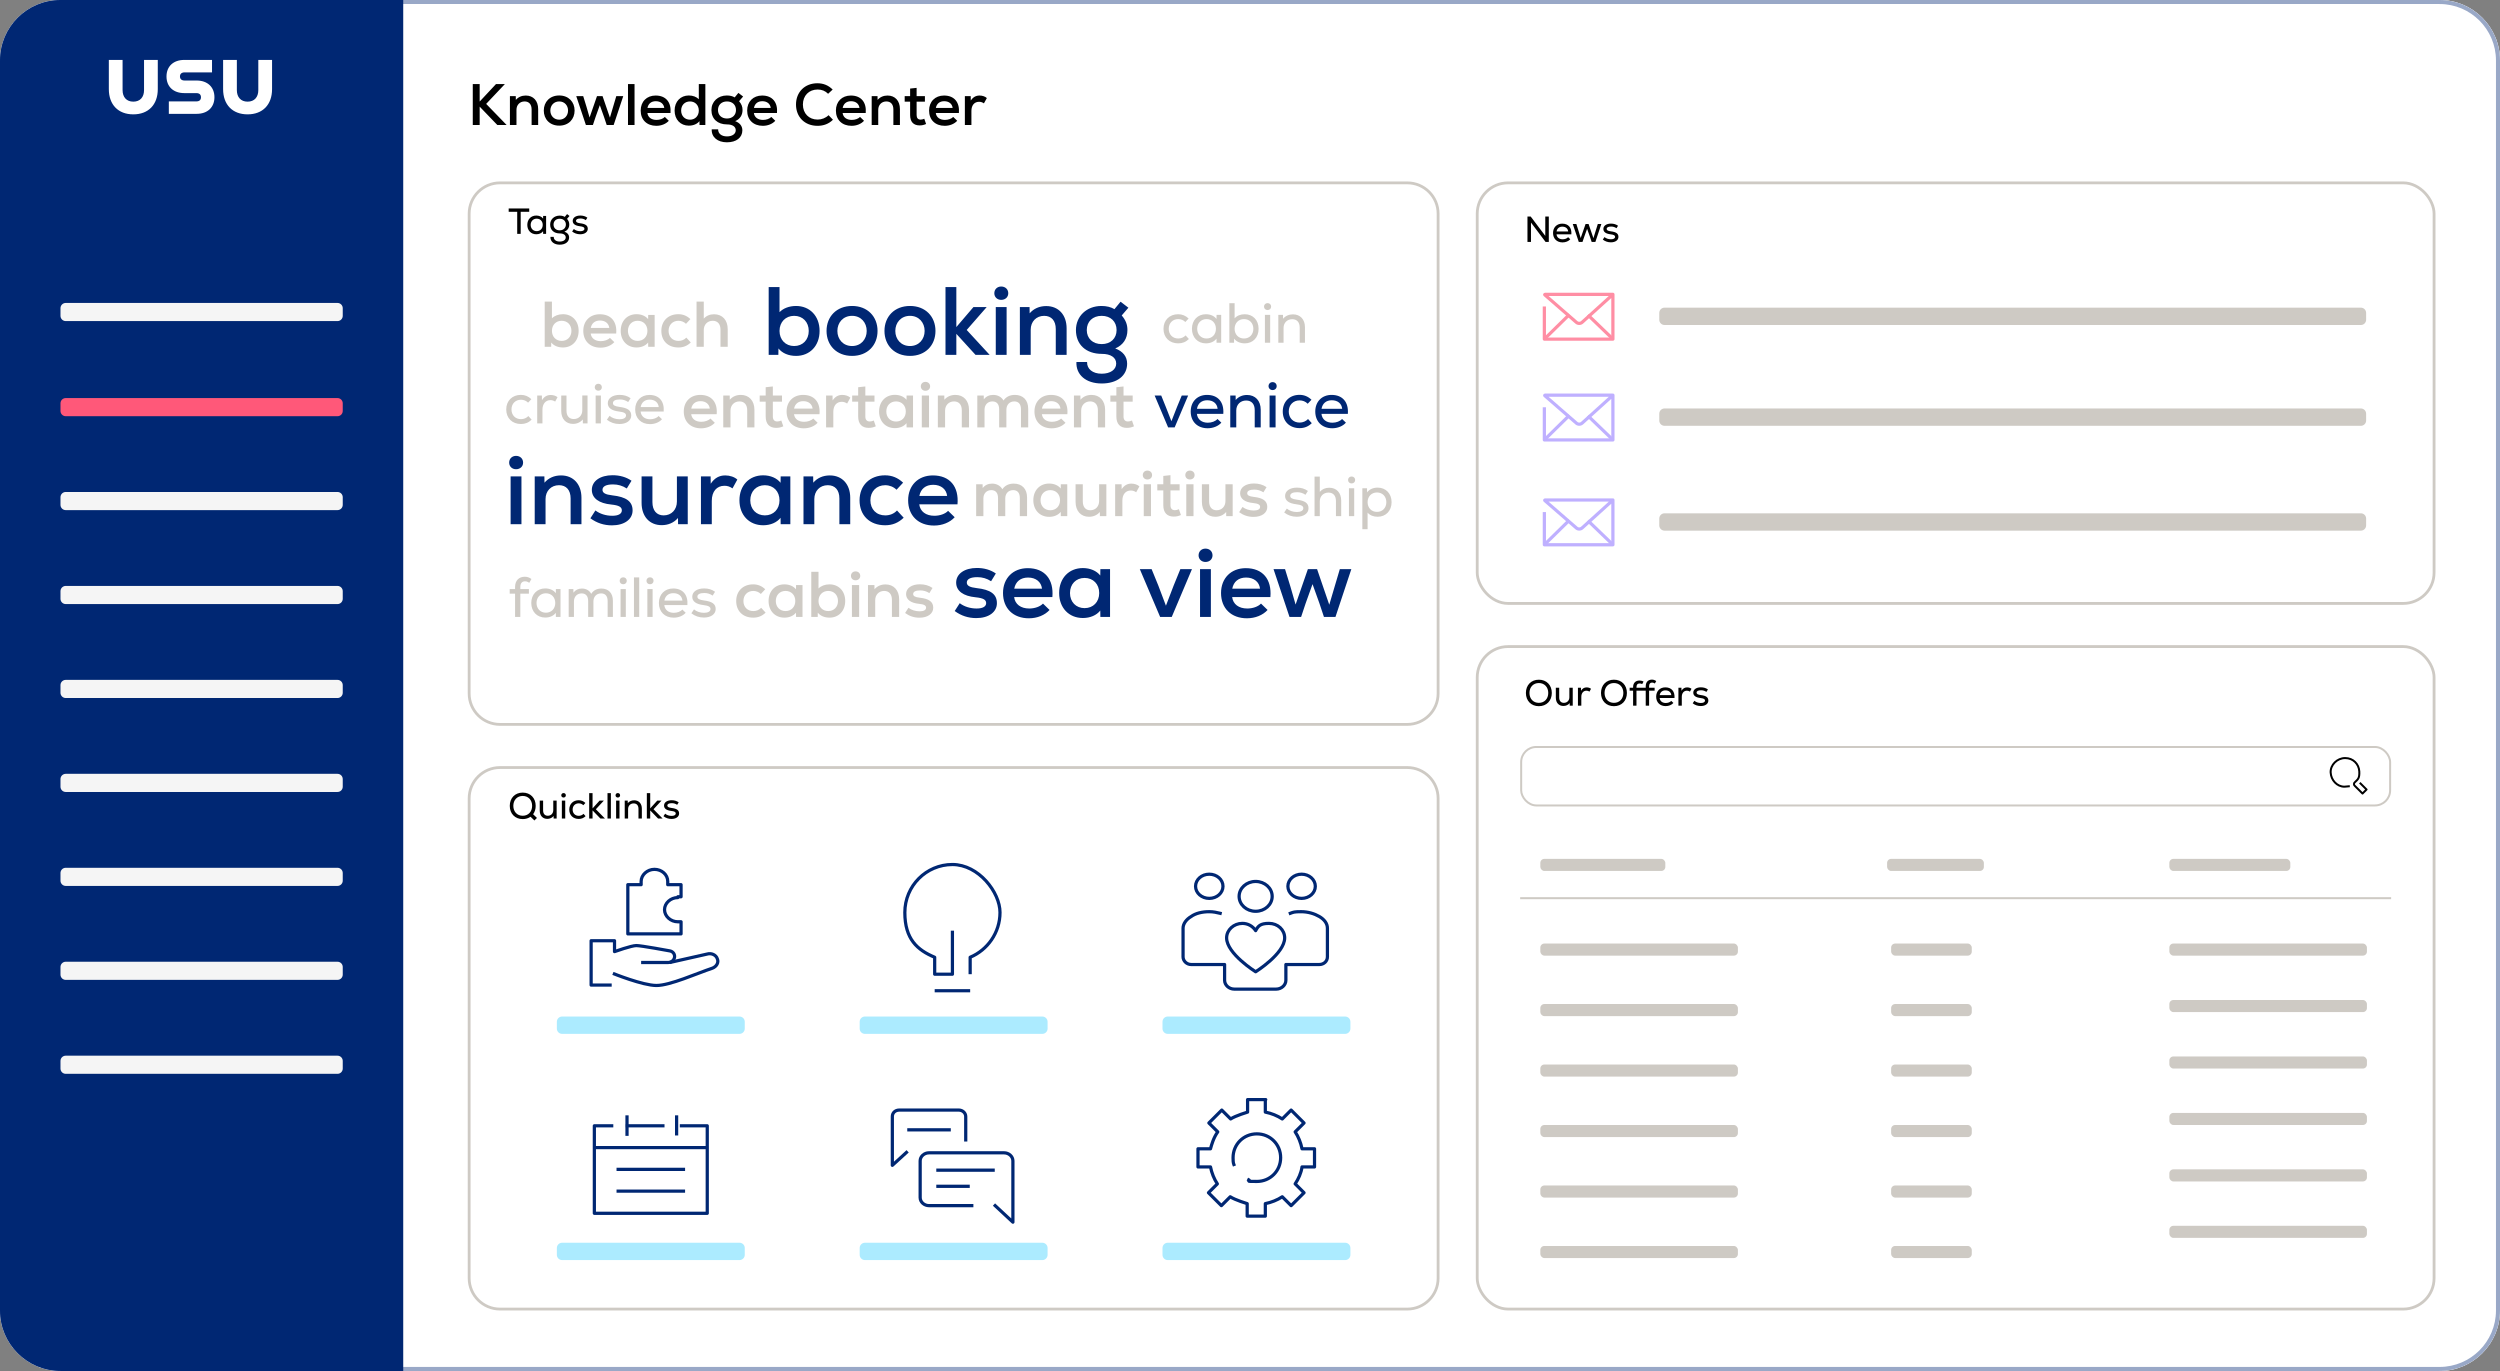 <svg id="euzyjmV4Mbd1" xmlns="http://www.w3.org/2000/svg" xmlns:xlink="http://www.w3.org/1999/xlink" viewBox="0 0 620 340" shape-rendering="geometricPrecision" text-rendering="geometricPrecision" project-id="ee798c1ffbbe40128f5e7ca72a123f1d" export-id="613d59abb7b64ea4873492d0a4d314ee" cached="false"><rect x="0" y="0" width="620" height="340" fill="#808080" stroke="none"/><g><g><path d="M605,0L15,0C6.716,0,0,6.716,0,15v310c0,8.284,6.716,15,15,15h590c8.284,0,15-6.716,15-15v-310c0-8.284-6.716-15-15-15Z" fill="#fff"/><g><path d="M605,0L15,0C6.716,0,0,6.716,0,15v310c0,8.284,6.716,15,15,15h590c8.284,0,15-6.716,15-15v-310c0-8.284-6.716-15-15-15Z" fill="#fff"/><path d="M15,0.5h590c8.008,0,14.5,6.492,14.5,14.5v310c0,8.008-6.492,14.5-14.5,14.5h-590c-8.008,0-14.5-6.492-14.5-14.5v-310C0.5,6.992,6.992,0.5,15,0.5Z" fill="none" stroke="#002773" stroke-opacity="0.4"/></g><path d="M123.337,31l-4.379-4.553v4.553h-1.711v-10.15h1.711v4.335l4.046-4.335h2.204l-4.64,4.915L125.643,31h-2.306Zm3.122,0v-7.163h1.45l.015.943c.609-.711,1.464-1.087,2.479-1.087c1.842,0,3.06,1.305,3.06,3.349v3.958h-1.624v-3.857c0-1.262-.653-1.986-1.74-1.986-1.189,0-2.016.87-2.016,2.074v3.77h-1.624Zm12.228.16c-2.334,0-3.828-1.595-3.828-3.741s1.494-3.741,3.828-3.741c2.32,0,3.814,1.595,3.814,3.741s-1.494,3.741-3.814,3.741Zm0-1.479c1.334,0,2.19-1.015,2.19-2.262s-.856-2.262-2.19-2.262c-1.348,0-2.204,1.015-2.204,2.262s.856,2.262,2.204,2.262ZM145.301,31l-2.393-7.163h1.726l.812,2.639.768,2.668l1.842-5.307h1.377l1.827,5.336.798-2.697.783-2.639h1.725L152.188,31h-1.725l-.682-2.045-1.029-2.871-1.03,2.871L147.041,31h-1.74Zm10.441,0v-10.15h1.624v10.15h-1.624Zm7.033.203c-2.363,0-3.886-1.494-3.886-3.784c0-2.219,1.494-3.727,3.712-3.727c2.523,0,3.915,1.653,3.683,4.335h-5.727c.13,1.073,1,1.711,2.262,1.711.812,0,1.624-.276,2.059-.74l.986.957c-.711.783-1.856,1.247-3.089,1.247Zm-2.204-4.437h4.162c-.116-1-.899-1.667-2.088-1.667-1.131,0-1.871.609-2.074,1.667Zm10.253,4.394c-2.03,0-3.524-1.479-3.524-3.741s1.494-3.741,3.524-3.741c1.029,0,1.914.348,2.479.928v-3.756h1.624v10.15h-1.45l-.014-.957c-.566.711-1.508,1.117-2.639,1.117Zm.29-1.479c1.276,0,2.189-.928,2.189-2.262s-.913-2.262-2.189-2.262c-1.291,0-2.19.928-2.19,2.262s.899,2.262,2.19,2.262Zm9.177,5.612c-2.364,0-3.872-1.305-3.785-3.219h1.595c-.029,1.044.827,1.754,2.19,1.754c1.305,0,2.175-.609,2.175-1.522c0-.899-.812-1.45-2.146-1.45-2.378,0-3.886-1.392-3.886-3.567c0-2.088,1.609-3.611,3.828-3.611.754,0,1.421.16,1.943.478l.913-1.117l1.175.899-1.001,1.16c.595.696.856,1.349.856,2.189c0,1.276-.638,2.248-1.827,2.755c1.145.42,1.783,1.218,1.783,2.276c0,1.812-1.508,2.973-3.813,2.973Zm0-5.902c1.334,0,2.233-.841,2.233-2.103c0-1.276-.885-2.131-2.233-2.131-1.349,0-2.233.856-2.233,2.131c0,1.262.899,2.103,2.233,2.103Zm8.893,1.812c-2.364,0-3.886-1.494-3.886-3.784c0-2.219,1.493-3.727,3.712-3.727c2.523,0,3.915,1.653,3.683,4.335h-5.728c.131,1.073,1.001,1.711,2.262,1.711.812,0,1.624-.276,2.059-.74l.986.957c-.71.783-1.856,1.247-3.088,1.247Zm-2.204-4.437h4.161c-.116-1-.899-1.667-2.088-1.667-1.131,0-1.87.609-2.073,1.667Zm15.749,4.437c-3.146,0-5.321-2.175-5.321-5.278s2.189-5.278,5.307-5.278c1.479,0,2.755.522,3.784,1.566l-1.131,1.044c-.696-.711-1.551-1.058-2.595-1.058-2.161,0-3.654,1.522-3.654,3.727s1.493,3.727,3.654,3.727c1.015,0,2.001-.392,2.711-1.087l1.088,1.131c-1.03,1.015-2.306,1.508-3.843,1.508Zm8.46,0c-2.364,0-3.886-1.494-3.886-3.784c0-2.219,1.493-3.727,3.712-3.727c2.523,0,3.915,1.653,3.683,4.335h-5.728c.131,1.073,1.001,1.711,2.262,1.711.812,0,1.624-.276,2.059-.74l.986.957c-.71.783-1.856,1.247-3.088,1.247Zm-2.204-4.437h4.161c-.116-1-.899-1.667-2.088-1.667-1.131,0-1.87.609-2.073,1.667ZM216.178,31v-7.163h1.45l.014.943c.609-.711,1.465-1.087,2.48-1.087c1.841,0,3.059,1.305,3.059,3.349v3.958h-1.624v-3.857c0-1.262-.652-1.986-1.74-1.986-1.189,0-2.015.87-2.015,2.074v3.77h-1.624Zm11.883.102c-1.479,0-2.349-.856-2.349-2.567v-3.321h-1.349v-1.377h1.349v-1.871l1.609-.174v2.045h2.059v1.377h-2.059v3.321c0,.725.334,1.131,1.001,1.131.29,0,.609-.087.899-.217l.449,1.305c-.551.246-1.015.348-1.609.348Zm6.237.102c-2.363,0-3.886-1.494-3.886-3.784c0-2.219,1.494-3.727,3.712-3.727c2.523,0,3.915,1.653,3.683,4.335h-5.727c.13,1.073,1,1.711,2.262,1.711.812,0,1.624-.276,2.059-.74l.986.957c-.711.783-1.856,1.247-3.089,1.247Zm-2.204-4.437h4.162c-.116-1-.899-1.667-2.088-1.667-1.131,0-1.871.609-2.074,1.667ZM239.287,31v-7.163h1.45l.015,1.102c.565-.856,1.276-1.247,2.175-1.247.696,0,1.392.232,1.812.624l-.725,1.319c-.406-.276-.768-.392-1.203-.392-1.16,0-1.9.856-1.9,2.262v3.494h-1.624Z"/></g><g><path d="M15,0h85v340h-85c-8.28,0-15-6.72-15-15L0,15C0,6.72,6.72,0,15,0Z" fill="#002773"/><path d="M83.7,122.01h-67.4c-.718,0-1.3.582-1.3,1.3v1.9c0,.718.582,1.3,1.3,1.3h67.4c.718,0,1.3-.582,1.3-1.3v-1.9c0-.718-.582-1.3-1.3-1.3Z" fill="#f5f5f5"/><path d="M83.7,75.13h-67.4c-.718,0-1.3.582-1.3,1.3v1.9c0,.718.582,1.3,1.3,1.3h67.4c.718,0,1.3-.582,1.3-1.3v-1.9c0-.718-.582-1.3-1.3-1.3Z" fill="#f5f5f5"/><path d="M83.7,145.31h-67.4c-.718,0-1.3.582-1.3,1.3v1.9c0,.718.582,1.3,1.3,1.3h67.4c.718,0,1.3-.582,1.3-1.3v-1.9c0-.718-.582-1.3-1.3-1.3Z" fill="#f5f5f5"/><path d="M83.7,168.61h-67.4c-.718,0-1.3.582-1.3,1.3v1.9c0,.718.582,1.3,1.3,1.3h67.4c.718,0,1.3-.582,1.3-1.3v-1.9c0-.718-.582-1.3-1.3-1.3Z" fill="#f5f5f5"/><path d="M83.7,191.91h-67.4c-.718,0-1.3.582-1.3,1.3v1.9c0,.718.582,1.3,1.3,1.3h67.4c.718,0,1.3-.582,1.3-1.3v-1.9c0-.718-.582-1.3-1.3-1.3Z" fill="#f5f5f5"/><path d="M83.7,215.21h-67.4c-.718,0-1.3.582-1.3,1.3v1.9c0,.718.582,1.3,1.3,1.3h67.4c.718,0,1.3-.582,1.3-1.3v-1.9c0-.718-.582-1.3-1.3-1.3Z" fill="#f5f5f5"/><path d="M83.7,238.51h-67.4c-.718,0-1.3.582-1.3,1.3v1.9c0,.718.582,1.3,1.3,1.3h67.4c.718,0,1.3-.582,1.3-1.3v-1.9c0-.718-.582-1.3-1.3-1.3Z" fill="#f5f5f5"/><path d="M83.7,98.72h-67.4c-.718,0-1.3.582-1.3,1.3v1.9c0,.718.582,1.3,1.3,1.3h67.4c.718,0,1.3-.582,1.3-1.3v-1.9c0-.718-.582-1.3-1.3-1.3Z" fill="#ff5879"/><path d="M83.7,261.81h-67.4c-.718,0-1.3.582-1.3,1.3v1.9c0,.718.582,1.3,1.3,1.3h67.4c.718,0,1.3-.582,1.3-1.3v-1.9c0-.718-.582-1.3-1.3-1.3Z" fill="#f5f5f5"/><path d="M30.4,14.86v7.5c0,1.72.97,2.85,2.66,2.85s2.66-1.12,2.66-2.85v-7.5h3.41v7.24c0,3.86-2.32,6.26-6.07,6.26s-6.07-2.4-6.07-6.26v-7.24h3.41Zm11.47,10.29h6.81c.79,0,1.16-.39,1.16-1.03s-.37-1.03-1.16-1.03h-2.98c-2.7,0-4.41-1.61-4.41-4.12s1.71-4.11,4.41-4.11h6.88v3.09h-6.79c-.75,0-1.16.37-1.16,1.01s.41,1.01,1.16,1.01h2.98c2.7,0,4.41,1.63,4.41,4.14s-1.71,4.12-4.41,4.12h-6.9v-3.09.01Zm16.87-10.29v7.5c0,1.72.97,2.85,2.66,2.85s2.66-1.12,2.66-2.85v-7.5h3.41v7.24c0,3.86-2.32,6.26-6.07,6.26s-6.07-2.4-6.07-6.26v-7.24h3.41Z" fill="#fff"/></g><g><g><path d="M124,190.35h225c4.225,0,7.65,3.425,7.65,7.65v119c0,4.225-3.425,7.65-7.65,7.65h-225c-4.225,0-7.65-3.425-7.65-7.65v-119c0-4.225,3.425-7.65,7.65-7.65Z" fill="#fff" stroke="#cecac4" stroke-width="0.7"/><g><path d="M183.4,252.1h-44c-.718,0-1.3.582-1.3,1.3v1.7c0,.718.582,1.3,1.3,1.3h44c.718,0,1.3-.582,1.3-1.3v-1.7c0-.718-.582-1.3-1.3-1.3Z" fill="#acebff"/><g><path d="M168.099,222.4h.8v-3h-3.3v-.8c0-1.7-1.5-3-3.3-3s-3.3,1.4-3.3,3v.8h-3.3v12.2h13.2v-3h-.8c-1.8,0-3.3-1.4-3.3-3s1.5-3,3.3-3v-.2Z" fill="none" stroke="#002773" stroke-width="0.8" stroke-linejoin="round"/><path d="M159,238.7h6.7c.9,0,1.6-.7,1.6-1.5c0-.7-.5-1.3-1.3-1.4c0,0-7-1.3-8.2-1.3s-5.4,1.5-5.4,1.5v-2.7h-5.8v11h5.1" fill="none" stroke="#002773" stroke-width="0.8" stroke-linejoin="round"/><path d="M152,241.4c0,0,7.4,3,10.8,3s10-3,13.9-4.3c1-.4,1.6-1.4,1.2-2.3-.3-1-1.5-1.5-2.5-1.2l-9.3,2.1" fill="none" stroke="#002773" stroke-width="0.8" stroke-linejoin="round"/></g></g><g><path d="M258.5,252.1h-44c-.718,0-1.3.582-1.3,1.3v1.7c0,.718.582,1.3,1.3,1.3h44c.718,0,1.3-.582,1.3-1.3v-1.7c0-.718-.582-1.3-1.3-1.3Z" fill="#acebff"/><g><path d="M240.601,245.7h-8.8" fill="none" stroke="#002773" stroke-width="0.8" stroke-linejoin="round"/><path d="M240.6,241.6v-4.2c4.3-1.8,7.4-6.1,7.4-11.1s-5.3-11.9-11.8-11.9-11.8,5.3-11.8,11.9s3.1,9.3,7.4,11.1v4.2h4.4v-10.8" fill="none" stroke="#002773" stroke-width="0.8" stroke-linejoin="round"/></g></g><g><path d="M333.6,252.1h-44c-.718,0-1.3.582-1.3,1.3v1.7c0,.718.582,1.3,1.3,1.3h44c.718,0,1.3-.582,1.3-1.3v-1.7c0-.718-.582-1.3-1.3-1.3Z" fill="#acebff"/><g><path d="M311.4,226c2.264,0,4.1-1.657,4.1-3.7s-1.836-3.7-4.1-3.7c-2.265,0-4.1,1.657-4.1,3.7s1.835,3.7,4.1,3.7Z" fill="none" stroke="#002773" stroke-width="0.8" stroke-linecap="square" stroke-linejoin="round"/><path d="M299.899,222.8c1.878,0,3.4-1.343,3.4-3s-1.522-3-3.4-3-3.4,1.343-3.4,3s1.522,3,3.4,3Z" fill="none" stroke="#002773" stroke-width="0.8" stroke-linecap="square" stroke-linejoin="round"/><path d="M318.599,232.6c0-2-1.7-3.6-3.9-3.6s-2.7.7-3.3,1.8c-.7-1.1-1.9-1.8-3.3-1.8-2.1,0-3.9,1.6-3.9,3.6c0,3.9,7.2,8.4,7.2,8.4s7.2-4.5,7.2-8.4Z" fill="none" stroke="#002773" stroke-width="0.8" stroke-linecap="square" stroke-linejoin="round"/><path d="M322.799,222.8c1.878,0,3.4-1.343,3.4-3s-1.522-3-3.4-3c-1.877,0-3.4,1.343-3.4,3s1.523,3,3.4,3Z" fill="none" stroke="#002773" stroke-width="0.8" stroke-linecap="square" stroke-linejoin="round"/><path d="M302.599,226.5c-.8-.2-1.7-.4-2.7-.4-1.8,0-3.4.4-4.5,1.2-1.2.7-2,1.8-2,2.9v7.1c0,1,.9,1.9,2,1.9h8.3v3.9c0,1.2,1.1,2.2,2.4,2.2h10.4c1.3,0,2.4-1,2.4-2.2v-3.9h8.3c1.1,0,2-.8,2-1.9v-7.1c0-1.2-.8-2.2-2-2.9s-2.8-1.2-4.5-1.2-1.9.1-2.7.4" fill="none" stroke="#002773" stroke-width="0.8" stroke-linecap="square" stroke-linejoin="round"/></g></g><g><path d="M183.4,308.2h-44c-.718,0-1.3.582-1.3,1.3v1.7c0,.718.582,1.3,1.3,1.3h44c.718,0,1.3-.582,1.3-1.3v-1.7c0-.718-.582-1.3-1.3-1.3Z" fill="#acebff"/><g><path d="M155.499,281.3v-4.3" fill="none" stroke="#002773" stroke-width="0.8" stroke-linecap="square" stroke-linejoin="round"/><path d="M167.8,281.2v-4.2" fill="none" stroke="#002773" stroke-width="0.8" stroke-linecap="square" stroke-linejoin="round"/><path d="M168.999,279.2h6.4v21.7h-28v-21.7h4.3" fill="none" stroke="#002773" stroke-width="0.8" stroke-linecap="square" stroke-linejoin="round"/><path d="M155.6,279.2h8.8" fill="none" stroke="#002773" stroke-width="0.8" stroke-linecap="square" stroke-linejoin="round"/><path d="M147.8,284.6h27.4" fill="none" stroke="#002773" stroke-width="0.8" stroke-linecap="square" stroke-linejoin="round"/><path d="M153.3,290h16.2" fill="none" stroke="#002773" stroke-width="0.8" stroke-linecap="square" stroke-linejoin="round"/><path d="M153.3,295.4h16.2" fill="none" stroke="#002773" stroke-width="0.8" stroke-linecap="square" stroke-linejoin="round"/></g></g><g><path d="M258.5,308.2h-44c-.718,0-1.3.582-1.3,1.3v1.7c0,.718.582,1.3,1.3,1.3h44c.718,0,1.3-.582,1.3-1.3v-1.7c0-.718-.582-1.3-1.3-1.3Z" fill="#acebff"/><g><path d="M239.5,282.7v-5.8c0-.9-.8-1.6-1.7-1.6h-14.8c-1,0-1.7.7-1.7,1.6v12.1l3.5-3.2" fill="none" stroke="#002773" stroke-width="0.8" stroke-linecap="square" stroke-linejoin="round"/><path d="M225.399,280.2h10" fill="none" stroke="#002773" stroke-width="0.8" stroke-linecap="square" stroke-linejoin="round"/><path d="M241,299h-10.6c-1.2,0-2.2-.9-2.2-2v-9.1c0-1.1,1-2,2.2-2h18.6c1.2,0,2.2.9,2.2,2v15.2l-4.4-4.1" fill="none" stroke="#002773" stroke-width="0.8" stroke-linecap="square" stroke-linejoin="round"/><path d="M246.3,290.2h-13.7" fill="none" stroke="#002773" stroke-width="0.8" stroke-linecap="square" stroke-linejoin="round"/><path d="M240.1,294.2h-7.5" fill="none" stroke="#002773" stroke-width="0.8" stroke-linecap="square" stroke-linejoin="round"/></g></g><g><path d="M333.6,308.2h-44c-.718,0-1.3.582-1.3,1.3v1.7c0,.718.582,1.3,1.3,1.3h44c.718,0,1.3-.582,1.3-1.3v-1.7c0-.718-.582-1.3-1.3-1.3Z" fill="#acebff"/><g><path d="M313.9,272.7h-4.5c0,.6,0,3.1,0,3.1s-3,.9-4.2,1.7c0,0-1.9-1.9-2.2-2.2l-3.2,3.2c.4.4,2.2,2.2,2.2,2.2-.5.7-.9,1.5-1.2,2.3s-.4,1.2-.6,1.9c0,0-2.6,0-3.1,0v4.5c.5,0,3.1,0,3.1,0c.3,1.5.9,3,1.7,4.2c0,0-1.9,1.9-2.2,2.2l3.2,3.2c.3-.3,2.2-2.2,2.2-2.2c1.2.8,4.2,1.7,4.2,1.7v3.1c.4,0,4.2,0,4.5,0v-3.1c1.5-.3,3-.9,4.2-1.7l1.5,1.5c.4.4.5.5.7.7l3.2-3.2c-.4-.4-2.2-2.2-2.2-2.2.8-1.2,1.5-2.7,1.7-4.2h3.1c0-.6,0-3.8,0-4.5h-3.1c-.3-1.5-.9-3-1.7-4.2c0,0,2.1-2.1,2.2-2.2l-3.2-3.2c-.2.2-.3.3-.7.7l-1.5,1.5c-1.2-.8-2.7-1.4-4.2-1.7c0,0,0-2.8,0-3.1h.1Z" fill="none" stroke="#002773" stroke-width="0.8" stroke-linecap="square" stroke-linejoin="round"/><path d="M306,288.8c-.2-.5-.2-1.1-.2-1.7c0-3.3,2.6-5.9,5.9-5.9s5.9,2.6,5.9,5.9-2.6,5.9-5.9,5.9-1.4-.1-2-.4" fill="none" stroke="#002773" stroke-width="0.8" stroke-linecap="square" stroke-linejoin="round"/></g></g></g><path d="M129.636,203.135c-1.908,0-3.213-1.341-3.213-3.285s1.305-3.285,3.213-3.285s3.213,1.341,3.213,3.285c0,.819-.225,1.521-.639,2.079l.954.918-.63.63-.963-.927c-.513.369-1.179.585-1.935.585Zm0-.828c1.377,0,2.331-.999,2.331-2.457s-.954-2.457-2.331-2.457-2.331.999-2.331,2.457.954,2.457,2.331,2.457Zm6.099.774c-1.143,0-1.881-.801-1.881-2.061v-2.466h.837v2.412c0,.855.432,1.341,1.161,1.341.81,0,1.359-.585,1.359-1.386v-2.367h.837v4.446h-.747l-.009-.63c-.378.459-.927.711-1.557.711Zm3.604-.081v-4.446h.837v4.446h-.837Zm.423-5.211c-.324,0-.567-.234-.567-.549c0-.324.243-.558.567-.558.333,0,.567.234.567.558c0,.315-.234.549-.567.549Zm3.765,5.31c-1.395,0-2.349-.927-2.349-2.322c0-1.377.954-2.322,2.34-2.322.639,0,1.197.234,1.665.684l-.522.558c-.297-.306-.702-.468-1.134-.468-.873,0-1.512.621-1.512,1.548s.63,1.548,1.512,1.548c.459,0,.882-.18,1.179-.495l.522.576c-.477.468-1.026.693-1.701.693Zm5.379-.099l-1.953-2.016v2.016h-.837v-6.3h.837v3.78l1.746-1.926h1.053l-1.98,2.142L150.031,203h-1.125Zm1.754,0v-6.3h.837v6.3h-.837Zm2.135,0v-4.446h.837v4.446h-.837Zm.423-5.211c-.324,0-.567-.234-.567-.549c0-.324.243-.558.567-.558.333,0,.567.234.567.558c0,.315-.234.549-.567.549ZM154.931,203v-4.446h.747l.009.621c.378-.45.936-.702,1.584-.702c1.152,0,1.908.801,1.908,2.061v2.466h-.837v-2.412c0-.855-.441-1.341-1.197-1.341-.81,0-1.377.585-1.377,1.386v2.367h-.837Zm8.275,0l-1.953-2.016v2.016h-.837v-6.3h.837v3.78l1.746-1.926h1.053l-1.98,2.142L164.331,203h-1.125Zm3.33.099c-.756,0-1.431-.234-1.998-.684l.423-.621c.387.342.972.549,1.593.549.639,0,1.035-.225,1.035-.603c0-.36-.315-.531-1.116-.63-1.197-.144-1.791-.585-1.791-1.332c0-.792.756-1.323,1.89-1.323.675,0,1.242.171,1.746.531l-.387.612c-.405-.279-.837-.414-1.323-.414-.72,0-1.107.207-1.107.585c0,.333.297.504,1.044.603c1.332.171,1.872.567,1.872,1.377c0,.801-.756,1.35-1.881,1.35Z"/></g><g><path d="M124,45.35h225c4.225,0,7.65,3.425,7.65,7.65v119c0,4.225-3.425,7.65-7.65,7.65h-225c-4.225,0-7.65-3.425-7.65-7.65v-119c0-4.225,3.425-7.65,7.65-7.65Z" fill="#fff" stroke="#cecac4" stroke-width="0.7"/><path d="M139.616,86.176c-1.248,0-2.288-.448-2.912-1.232L136.688,86h-1.6v-11.2h1.792v4.144c.624-.64,1.6-1.024,2.736-1.024c2.24,0,3.888,1.632,3.888,4.128s-1.648,4.128-3.888,4.128Zm-.32-1.632c1.424,0,2.416-1.024,2.416-2.496s-.992-2.496-2.416-2.496c-1.408,0-2.416,1.024-2.416,2.496s1.008,2.496,2.416,2.496Zm9.646,1.68c-2.608,0-4.288-1.648-4.288-4.176c0-2.448,1.648-4.112,4.096-4.112c2.784,0,4.32,1.824,4.064,4.784h-6.32c.144,1.184,1.104,1.888,2.496,1.888.896,0,1.792-.304,2.272-.816l1.088,1.056c-.784.864-2.048,1.376-3.408,1.376Zm-2.432-4.896h4.592c-.128-1.104-.992-1.84-2.304-1.84-1.248,0-2.064.672-2.288,1.84Zm11.345,4.848c-2.32,0-3.92-1.696-3.92-4.128s1.6-4.128,3.92-4.128c1.232,0,2.272.464,2.88,1.232l.016-1.056h1.6v7.904h-1.6l-.016-1.056c-.624.784-1.664,1.232-2.88,1.232Zm.288-1.632c1.424,0,2.416-1.024,2.416-2.496s-.992-2.496-2.416-2.496-2.416,1.024-2.416,2.496.992,2.496,2.416,2.496Zm10.095,1.632c-2.56,0-4.224-1.632-4.224-4.128c0-2.448,1.696-4.128,4.208-4.128c1.152,0,2.128.4,2.992,1.216l-1.088,1.168c-.48-.48-1.168-.752-1.872-.752-1.44,0-2.448,1.024-2.448,2.496c0,1.488.992,2.496,2.448,2.496.768,0,1.456-.272,1.952-.816l1.104,1.2c-.88.848-1.856,1.248-3.072,1.248ZM172.744,86v-11.2h1.792v4.224c.64-.72,1.504-1.088,2.56-1.088c2.064,0,3.376,1.456,3.376,3.696v4.368h-1.792v-4.256c0-1.392-.72-2.192-1.92-2.192-1.312,0-2.224.96-2.224,2.288v4.16h-1.792Z" fill="#cecac4"/><path d="M186.8,153.176c-2.56,0-4.224-1.632-4.224-4.128c0-2.448,1.696-4.128,4.208-4.128c1.152,0,2.128.4,2.992,1.216l-1.088,1.168c-.48-.48-1.168-.752-1.872-.752-1.44,0-2.448,1.024-2.448,2.496c0,1.488.992,2.496,2.448,2.496.768,0,1.456-.272,1.952-.816l1.104,1.2c-.88.848-1.856,1.248-3.072,1.248Zm7.727,0c-2.32,0-3.92-1.696-3.92-4.128s1.6-4.128,3.92-4.128c1.232,0,2.272.464,2.88,1.232l.016-1.056h1.6v7.904h-1.6l-.016-1.056c-.624.784-1.664,1.232-2.88,1.232Zm.288-1.632c1.424,0,2.416-1.024,2.416-2.496s-.992-2.496-2.416-2.496-2.416,1.024-2.416,2.496.992,2.496,2.416,2.496Zm10.91,1.632c-1.248,0-2.288-.448-2.912-1.232L202.797,153h-1.6v-11.2h1.792v4.144c.624-.64,1.6-1.024,2.736-1.024c2.24,0,3.888,1.632,3.888,4.128s-1.648,4.128-3.888,4.128Zm-.32-1.632c1.424,0,2.416-1.024,2.416-2.496s-.992-2.496-2.416-2.496c-1.408,0-2.416,1.024-2.416,2.496s1.008,2.496,2.416,2.496ZM211.276,153v-7.904h1.792v7.904h-1.792Zm.896-9.088c-.656,0-1.136-.464-1.136-1.088c0-.656.48-1.12,1.136-1.12.688,0,1.168.464,1.168,1.12c0,.624-.48,1.088-1.168,1.088ZM215.26,153v-7.904h1.6l.016,1.04c.672-.784,1.616-1.2,2.736-1.2c2.032,0,3.376,1.44,3.376,3.696v4.368h-1.792v-4.256c0-1.392-.72-2.192-1.92-2.192-1.312,0-2.224.96-2.224,2.288v4.16h-1.792Zm12.773.192c-1.328,0-2.496-.384-3.568-1.168l.832-1.296c.72.56,1.744.88,2.784.88c1.008,0,1.584-.32,1.584-.896c0-.56-.496-.832-1.728-.96-2.064-.192-3.232-1.056-3.232-2.432c0-1.44,1.376-2.416,3.424-2.416c1.2,0,2.256.304,3.136.912l-.784,1.28c-.72-.464-1.456-.672-2.272-.672-1.136,0-1.744.32-1.744.896c0,.512.48.784,1.616.912c2.32.256,3.36,1.008,3.36,2.496c0,1.472-1.36,2.464-3.408,2.464Z" fill="#cecac4"/><path d="M173.864,106.224c-2.608,0-4.288-1.648-4.288-4.176c0-2.448,1.648-4.112,4.096-4.112c2.784,0,4.32,1.824,4.064,4.784h-6.32c.144,1.184,1.104,1.888,2.496,1.888.896,0,1.792-.304,2.272-.816l1.088,1.056c-.784.864-2.048,1.376-3.408,1.376Zm-2.432-4.896h4.592c-.128-1.104-.992-1.84-2.304-1.84-1.248,0-2.064.672-2.288,1.84ZM179.369,106v-7.904h1.6l.016,1.04c.672-.784,1.616-1.2,2.736-1.2c2.032,0,3.376,1.44,3.376,3.696v4.368h-1.792v-4.256c0-1.392-.72-2.192-1.92-2.192-1.312,0-2.224.96-2.224,2.288v4.16h-1.792Zm13.113.112c-1.632,0-2.592-.944-2.592-2.832v-3.664h-1.488v-1.52h1.488v-2.064l1.776-.192v2.256h2.272v1.52h-2.272v3.664c0,.8.368,1.248,1.104,1.248.32,0,.672-.096.992-.24l.496,1.44c-.608.272-1.12.384-1.776.384Zm6.882.112c-2.608,0-4.288-1.648-4.288-4.176c0-2.448,1.648-4.112,4.096-4.112c2.784,0,4.32,1.824,4.064,4.784h-6.32c.144,1.184,1.104,1.888,2.496,1.888.896,0,1.792-.304,2.272-.816l1.088,1.056c-.784.864-2.048,1.376-3.408,1.376Zm-2.432-4.896h4.592c-.128-1.104-.992-1.84-2.304-1.84-1.248,0-2.064.672-2.288,1.84ZM204.869,106v-7.904h1.6l.016,1.216c.624-.944,1.408-1.376,2.4-1.376.768,0,1.536.256,2,.688l-.8,1.456c-.448-.304-.848-.432-1.328-.432-1.28,0-2.096.944-2.096,2.496v3.856h-1.792Zm10.55.112c-1.632,0-2.592-.944-2.592-2.832v-3.664h-1.488v-1.52h1.488v-2.064l1.776-.192v2.256h2.272v1.52h-2.272v3.664c0,.8.368,1.248,1.104,1.248.32,0,.672-.096.992-.24l.496,1.44c-.608.272-1.12.384-1.776.384Zm6.515.064c-2.32,0-3.92-1.696-3.92-4.128s1.6-4.128,3.92-4.128c1.232,0,2.272.464,2.88,1.232l.016-1.056h1.6v7.904h-1.6l-.016-1.056c-.624.784-1.664,1.232-2.88,1.232Zm.288-1.632c1.424,0,2.416-1.024,2.416-2.496s-.992-2.496-2.416-2.496-2.416,1.024-2.416,2.496.992,2.496,2.416,2.496ZM228.604,106v-7.904h1.792v7.904h-1.792Zm.896-9.088c-.656,0-1.136-.464-1.136-1.088c0-.656.48-1.12,1.136-1.12.688,0,1.168.464,1.168,1.12c0,.624-.48,1.088-1.168,1.088ZM232.588,106v-7.904h1.6l.016,1.04c.672-.784,1.616-1.2,2.736-1.2c2.032,0,3.376,1.44,3.376,3.696v4.368h-1.792v-4.256c0-1.392-.72-2.192-1.92-2.192-1.312,0-2.224.96-2.224,2.288v4.16h-1.792Zm9.781,0v-7.904h1.6l.016.944c.576-.736,1.344-1.104,2.336-1.104c1.12,0,2.064.528,2.544,1.392.64-.928,1.6-1.392,2.832-1.392c2.032,0,3.296,1.296,3.296,3.44v4.624h-1.792v-4.48c0-1.264-.576-1.968-1.648-1.968-1.184,0-1.968.832-1.968,2.064v4.384h-1.792v-4.48c0-1.264-.592-1.968-1.664-1.968-1.168,0-1.968.832-1.968,2.064v4.384h-1.792Zm18.464.224c-2.608,0-4.288-1.648-4.288-4.176c0-2.448,1.648-4.112,4.096-4.112c2.784,0,4.32,1.824,4.064,4.784h-6.32c.144,1.184,1.104,1.888,2.496,1.888.896,0,1.792-.304,2.272-.816l1.088,1.056c-.784.864-2.048,1.376-3.408,1.376Zm-2.432-4.896h4.592c-.128-1.104-.992-1.84-2.304-1.84-1.248,0-2.064.672-2.288,1.84ZM266.338,106v-7.904h1.6l.016,1.04c.672-.784,1.616-1.2,2.736-1.2c2.032,0,3.376,1.44,3.376,3.696v4.368h-1.792v-4.256c0-1.392-.72-2.192-1.92-2.192-1.312,0-2.224.96-2.224,2.288v4.16h-1.792Zm13.112.112c-1.632,0-2.592-.944-2.592-2.832v-3.664h-1.488v-1.52h1.488v-2.064l1.776-.192v2.256h2.272v1.52h-2.272v3.664c0,.8.368,1.248,1.104,1.248.32,0,.672-.096.992-.24l.496,1.44c-.608.272-1.12.384-1.776.384Z" fill="#cecac4"/><path d="M242.088,128v-7.904h1.6l.016.944c.576-.736,1.344-1.104,2.336-1.104c1.12,0,2.064.528,2.544,1.392.64-.928,1.6-1.392,2.832-1.392c2.032,0,3.296,1.296,3.296,3.44v4.624h-1.792v-4.48c0-1.264-.576-1.968-1.648-1.968-1.184,0-1.968.832-1.968,2.064v4.384h-1.792v-4.48c0-1.264-.592-1.968-1.664-1.968-1.168,0-1.968.832-1.968,2.064v4.384h-1.792Zm18.096.176c-2.32,0-3.92-1.696-3.92-4.128s1.6-4.128,3.92-4.128c1.232,0,2.272.464,2.88,1.232l.016-1.056h1.6v7.904h-1.6l-.016-1.056c-.624.784-1.664,1.232-2.88,1.232Zm.288-1.632c1.424,0,2.416-1.024,2.416-2.496s-.992-2.496-2.416-2.496-2.416,1.024-2.416,2.496.992,2.496,2.416,2.496Zm9.598,1.616c-2.016,0-3.328-1.44-3.328-3.696v-4.368h1.792v4.256c0,1.392.704,2.192,1.856,2.192c1.312,0,2.192-.96,2.192-2.288v-4.16h1.792v7.904h-1.6l-.016-1.024c-.672.784-1.616,1.184-2.688,1.184Zm6.487-.16v-7.904h1.6l.016,1.216c.624-.944,1.408-1.376,2.4-1.376.768,0,1.536.256,2,.688l-.8,1.456c-.448-.304-.848-.432-1.328-.432-1.28,0-2.096.944-2.096,2.496v3.856h-1.792Zm7.094,0v-7.904h1.792v7.904h-1.792Zm.896-9.088c-.656,0-1.136-.464-1.136-1.088c0-.656.48-1.12,1.136-1.12.688,0,1.168.464,1.168,1.12c0,.624-.48,1.088-1.168,1.088Zm6.544,9.2c-1.632,0-2.592-.944-2.592-2.832v-3.664h-1.488v-1.52h1.488v-2.064l1.776-.192v2.256h2.272v1.52h-2.272v3.664c0,.8.368,1.248,1.104,1.248.32,0,.672-.096.992-.24l.496,1.44c-.608.272-1.12.384-1.776.384Zm3.106-.112v-7.904h1.792v7.904h-1.792Zm.896-9.088c-.656,0-1.136-.464-1.136-1.088c0-.656.48-1.12,1.136-1.12.688,0,1.168.464,1.168,1.12c0,.624-.48,1.088-1.168,1.088Zm6.305,9.248c-2.016,0-3.328-1.44-3.328-3.696v-4.368h1.792v4.256c0,1.392.704,2.192,1.856,2.192c1.312,0,2.192-.96,2.192-2.288v-4.16h1.792v7.904h-1.6l-.016-1.024c-.672.784-1.616,1.184-2.688,1.184Zm9.479.032c-1.328,0-2.496-.384-3.568-1.168l.832-1.296c.72.56,1.744.88,2.784.88c1.008,0,1.584-.32,1.584-.896c0-.56-.496-.832-1.728-.96-2.064-.192-3.232-1.056-3.232-2.432c0-1.44,1.376-2.416,3.424-2.416c1.2,0,2.256.304,3.136.912l-.784,1.28c-.72-.464-1.456-.672-2.272-.672-1.136,0-1.744.32-1.744.896c0,.512.48.784,1.616.912c2.32.256,3.36,1.008,3.36,2.496c0,1.472-1.36,2.464-3.408,2.464Z" fill="#cecac4"/><path d="M292.2,85.154c-2.17,0-3.654-1.442-3.654-3.612c0-2.142,1.484-3.612,3.64-3.612.994,0,1.862.364,2.59,1.064l-.812.868c-.462-.476-1.092-.728-1.764-.728-1.358,0-2.352.966-2.352,2.408s.98,2.408,2.352,2.408c.714,0,1.372-.28,1.834-.77l.812.896c-.742.728-1.596,1.078-2.646,1.078Zm6.859,0c-2.03,0-3.458-1.484-3.458-3.612s1.428-3.612,3.458-3.612c1.134,0,2.086.434,2.632,1.176l.014-1.022h1.148v6.916h-1.148l-.014-1.022c-.546.742-1.498,1.176-2.632,1.176Zm.168-1.204c1.372,0,2.324-.994,2.324-2.408s-.952-2.408-2.324-2.408c-1.358,0-2.324.994-2.324,2.408s.966,2.408,2.324,2.408Zm9.476,1.204c-1.148,0-2.114-.448-2.646-1.176L306.043,85h-1.162v-9.8h1.302v3.752c.56-.658,1.456-1.022,2.52-1.022c1.988,0,3.43,1.428,3.43,3.612s-1.442,3.612-3.43,3.612Zm-.196-1.204c1.372,0,2.324-.994,2.324-2.408s-.952-2.408-2.324-2.408c-1.358,0-2.324.994-2.324,2.408s.966,2.408,2.324,2.408ZM313.699,85v-6.916h1.302v6.916h-1.302Zm.658-8.106c-.504,0-.882-.364-.882-.854c0-.504.378-.868.882-.868.518,0,.882.364.882.868c0,.49-.364.854-.882.854ZM317.022,85v-6.916h1.162l.014.966c.588-.7,1.456-1.092,2.464-1.092c1.792,0,2.968,1.246,2.968,3.206v3.836h-1.302v-3.752c0-1.33-.686-2.086-1.862-2.086-1.26,0-2.142.91-2.142,2.156v3.682h-1.302Z" fill="#cecac4"/><path d="M321.584,128.154c-1.176,0-2.226-.364-3.108-1.064l.658-.966c.602.532,1.512.854,2.478.854.994,0,1.61-.35,1.61-.938c0-.56-.49-.826-1.736-.98-1.862-.224-2.786-.91-2.786-2.072c0-1.232,1.176-2.058,2.94-2.058c1.05,0,1.932.266,2.716.826l-.602.952c-.63-.434-1.302-.644-2.058-.644-1.12,0-1.722.322-1.722.91c0,.518.462.784,1.624.938c2.072.266,2.912.882,2.912,2.142c0,1.246-1.176,2.1-2.926,2.1Zm4.424-.154v-9.8h1.302v3.78c.574-.672,1.372-1.022,2.338-1.022c1.82,0,2.968,1.246,2.968,3.206v3.836h-1.302v-3.752c0-1.33-.686-2.086-1.862-2.086-1.26,0-2.142.91-2.142,2.156v3.682h-1.302Zm8.531,0v-6.916h1.302v6.916h-1.302Zm.658-8.106c-.504,0-.882-.364-.882-.854c0-.504.378-.868.882-.868.518,0,.882.364.882.868c0,.49-.364.854-.882.854Zm2.665,11.354v-10.164h1.162l.014,1.022c.532-.728,1.484-1.176,2.618-1.176c2.044,0,3.458,1.484,3.458,3.612s-1.414,3.612-3.458,3.612c-1.05,0-1.932-.364-2.492-1.022v4.116h-1.302Zm3.626-4.298c1.372,0,2.324-.994,2.324-2.408s-.952-2.408-2.324-2.408c-1.358,0-2.324.994-2.324,2.408s.966,2.408,2.324,2.408Z" fill="#cecac4"/><path d="M129.2,105.154c-2.17,0-3.654-1.442-3.654-3.612c0-2.142,1.484-3.612,3.64-3.612.994,0,1.862.364,2.59,1.064l-.812.868c-.462-.476-1.092-.728-1.764-.728-1.358,0-2.352.966-2.352,2.408s.98,2.408,2.352,2.408c.714,0,1.372-.28,1.834-.77l.812.896c-.742.728-1.596,1.078-2.646,1.078Zm4.027-.154v-6.916h1.162l.014,1.162c.546-.868,1.246-1.288,2.17-1.288.658,0,1.302.21,1.694.546l-.588,1.092c-.378-.252-.756-.364-1.176-.364-1.19,0-1.974.938-1.974,2.366v3.402h-1.302Zm8.884.126c-1.778,0-2.926-1.246-2.926-3.206v-3.836h1.302v3.752c0,1.33.672,2.086,1.806,2.086c1.26,0,2.114-.91,2.114-2.156v-3.682h1.302v6.916h-1.162l-.014-.98c-.588.714-1.442,1.106-2.422,1.106Zm5.608-.126v-6.916h1.302v6.916h-1.302Zm.658-8.106c-.504,0-.882-.364-.882-.854c0-.504.378-.868.882-.868.518,0,.882.364.882.868c0,.49-.364.854-.882.854Zm5.24,8.26c-1.176,0-2.226-.364-3.108-1.064l.658-.966c.602.532,1.512.854,2.478.854.994,0,1.61-.35,1.61-.938c0-.56-.49-.826-1.736-.98-1.862-.224-2.786-.91-2.786-2.072c0-1.232,1.176-2.058,2.94-2.058c1.05,0,1.932.266,2.716.826l-.602.952c-.63-.434-1.302-.644-2.058-.644-1.12,0-1.722.322-1.722.91c0,.518.462.784,1.624.938c2.072.266,2.912.882,2.912,2.142c0,1.246-1.176,2.1-2.926,2.1Zm7.59.028c-2.226,0-3.682-1.442-3.682-3.64c0-2.128,1.428-3.598,3.542-3.598c2.38,0,3.724,1.568,3.528,4.116h-5.726c.126,1.19,1.036,1.918,2.366,1.918.84,0,1.68-.308,2.1-.812l.84.798c-.658.756-1.778,1.218-2.968,1.218Zm-2.324-4.228h4.48c-.112-1.134-.966-1.848-2.254-1.848-1.218,0-2.016.686-2.226,1.848Z" fill="#cecac4"/><path d="M127.736,145.594c0-1.652.98-2.562,2.408-2.562.588,0,1.092.154,1.652.56l-.532.938c-.364-.238-.672-.364-1.05-.364-.7,0-1.176.42-1.176,1.428v.49h2.128v1.148h-2.128v5.768h-1.302v-5.768h-1.33v-1.148h1.33v-.49Zm7.477,7.56c-2.03,0-3.458-1.484-3.458-3.612s1.428-3.612,3.458-3.612c1.134,0,2.086.434,2.632,1.176l.014-1.022h1.148v6.916h-1.148l-.014-1.022c-.546.742-1.498,1.176-2.632,1.176Zm.168-1.204c1.372,0,2.324-.994,2.324-2.408s-.952-2.408-2.324-2.408c-1.358,0-2.324.994-2.324,2.408s.966,2.408,2.324,2.408Zm5.654,1.05v-6.916h1.162l.014.896c.518-.686,1.218-1.022,2.1-1.022c1.05,0,1.89.49,2.31,1.316.56-.882,1.414-1.316,2.506-1.316c1.778,0,2.87,1.134,2.87,3.024v4.018h-1.302v-3.934c0-1.232-.574-1.904-1.624-1.904-1.134,0-1.904.812-1.904,1.988v3.85h-1.302v-3.934c0-1.232-.574-1.904-1.624-1.904-1.12,0-1.904.812-1.904,1.988v3.85h-1.302Zm12.866,0v-6.916h1.302v6.916h-1.302Zm.658-8.106c-.504,0-.882-.364-.882-.854c0-.504.378-.868.882-.868.518,0,.882.364.882.868c0,.49-.364.854-.882.854ZM157.223,153v-9.8h1.302v9.8h-1.302Zm3.322,0v-6.916h1.302v6.916h-1.302Zm.658-8.106c-.504,0-.882-.364-.882-.854c0-.504.378-.868.882-.868.518,0,.882.364.882.868c0,.49-.364.854-.882.854Zm5.884,8.288c-2.226,0-3.682-1.442-3.682-3.64c0-2.128,1.428-3.598,3.542-3.598c2.38,0,3.724,1.568,3.528,4.116h-5.726c.126,1.19,1.036,1.918,2.366,1.918.84,0,1.68-.308,2.1-.812l.84.798c-.658.756-1.778,1.218-2.968,1.218Zm-2.324-4.228h4.48c-.112-1.134-.966-1.848-2.254-1.848-1.218,0-2.016.686-2.226,1.848Zm9.801,4.2c-1.176,0-2.226-.364-3.108-1.064l.658-.966c.602.532,1.512.854,2.478.854.994,0,1.61-.35,1.61-.938c0-.56-.49-.826-1.736-.98-1.862-.224-2.786-.91-2.786-2.072c0-1.232,1.176-2.058,2.94-2.058c1.05,0,1.932.266,2.716.826l-.602.952c-.63-.434-1.302-.644-2.058-.644-1.12,0-1.722.322-1.722.91c0,.518.462.784,1.624.938c2.072.266,2.912.882,2.912,2.142c0,1.246-1.176,2.1-2.926,2.1Z" fill="#cecac4"/><path d="M289.696,106l-3.344-7.904h1.632l1.168,2.896l1.36,3.472l1.36-3.472l1.2-2.896h1.584L291.312,106h-1.616Zm9.808.208c-2.544,0-4.208-1.648-4.208-4.16c0-2.432,1.632-4.112,4.048-4.112c2.72,0,4.256,1.792,4.032,4.704h-6.544c.144,1.36,1.184,2.192,2.704,2.192.96,0,1.92-.352,2.4-.928l.96.912c-.752.864-2.032,1.392-3.392,1.392Zm-2.656-4.832h5.12c-.128-1.296-1.104-2.112-2.576-2.112-1.392,0-2.304.784-2.544,2.112ZM305.105,106v-7.904h1.328l.016,1.104c.672-.8,1.664-1.248,2.816-1.248c2.048,0,3.392,1.424,3.392,3.664v4.384h-1.488v-4.288c0-1.52-.784-2.384-2.128-2.384-1.44,0-2.448,1.04-2.448,2.464v4.208h-1.488Zm9.75,0v-7.904h1.488v7.904h-1.488Zm.752-9.264c-.576,0-1.008-.416-1.008-.976c0-.576.432-.992,1.008-.992.592,0,1.008.416,1.008.992c0,.56-.416.976-1.008.976Zm6.693,9.44c-2.48,0-4.176-1.648-4.176-4.128c0-2.448,1.696-4.128,4.16-4.128c1.136,0,2.128.416,2.96,1.216l-.928.992c-.528-.544-1.248-.832-2.016-.832-1.552,0-2.688,1.104-2.688,2.752s1.12,2.752,2.688,2.752c.816,0,1.568-.32,2.096-.88l.928,1.024c-.848.832-1.824,1.232-3.024,1.232Zm8.095.032c-2.544,0-4.208-1.648-4.208-4.16c0-2.432,1.632-4.112,4.048-4.112c2.72,0,4.256,1.792,4.032,4.704h-6.544c.144,1.36,1.184,2.192,2.704,2.192.96,0,1.92-.352,2.4-.928l.959.912c-.751.864-2.031,1.392-3.391,1.392Zm-2.656-4.832h5.12c-.128-1.296-1.104-2.112-2.576-2.112-1.392,0-2.304.784-2.544,2.112Z" fill="#002773"/><path d="M197.424,88.264c-1.872,0-3.432-.672-4.368-1.848L193.032,88h-2.4v-16.8h2.688v6.216c.936-.96,2.4-1.536,4.104-1.536c3.36,0,5.832,2.448,5.832,6.192s-2.472,6.192-5.832,6.192Zm-.48-2.448c2.136,0,3.624-1.536,3.624-3.744s-1.488-3.744-3.624-3.744c-2.112,0-3.624,1.536-3.624,3.744s1.512,3.744,3.624,3.744Zm14.373,2.448c-3.864,0-6.336-2.64-6.336-6.192s2.472-6.192,6.336-6.192c3.84,0,6.312,2.64,6.312,6.192s-2.472,6.192-6.312,6.192Zm0-2.448c2.208,0,3.624-1.68,3.624-3.744s-1.416-3.744-3.624-3.744c-2.232,0-3.648,1.68-3.648,3.744s1.416,3.744,3.648,3.744Zm14.367,2.448c-3.864,0-6.336-2.64-6.336-6.192s2.472-6.192,6.336-6.192c3.84,0,6.312,2.64,6.312,6.192s-2.472,6.192-6.312,6.192Zm0-2.448c2.208,0,3.624-1.68,3.624-3.744s-1.416-3.744-3.624-3.744c-2.232,0-3.648,1.68-3.648,3.744s1.416,3.744,3.648,3.744ZM241.924,88l-4.752-5.208v5.208h-2.688v-16.8h2.688v9.912l4.248-4.968h3.288l-4.968,5.688L245.428,88h-3.504Zm5.028,0v-11.856h2.688v11.856h-2.688Zm1.344-13.632c-.984,0-1.704-.696-1.704-1.632c0-.984.72-1.68,1.704-1.68c1.032,0,1.752.696,1.752,1.68c0,.936-.72,1.632-1.752,1.632ZM252.929,88v-11.856h2.4l.024,1.56c1.008-1.176,2.424-1.8,4.104-1.8c3.048,0,5.064,2.16,5.064,5.544v6.552h-2.688v-6.384c0-2.088-1.08-3.288-2.88-3.288-1.968,0-3.336,1.44-3.336,3.432v6.24h-2.688Zm20.288,7.104c-3.912,0-6.408-2.16-6.264-5.328h2.64c-.048,1.728,1.368,2.904,3.624,2.904c2.16,0,3.6-1.008,3.6-2.52c0-1.488-1.344-2.4-3.552-2.4-3.936,0-6.432-2.304-6.432-5.904c0-3.456,2.664-5.976,6.336-5.976c1.248,0,2.352.264,3.216.792l1.512-1.848l1.944,1.488-1.656,1.92c.984,1.152,1.416,2.232,1.416,3.624c0,2.112-1.056,3.72-3.024,4.56c1.896.696,2.952,2.016,2.952,3.768c0,3-2.496,4.92-6.312,4.92Zm0-9.768c2.208,0,3.696-1.392,3.696-3.48c0-2.112-1.464-3.528-3.696-3.528s-3.696,1.416-3.696,3.528c0,2.088,1.488,3.48,3.696,3.48Z" fill="#002773"/><path d="M126.632,130v-11.856h2.688v11.856h-2.688Zm1.344-13.632c-.984,0-1.704-.696-1.704-1.632c0-.984.72-1.68,1.704-1.68c1.032,0,1.752.696,1.752,1.68c0,.936-.72,1.632-1.752,1.632ZM132.609,130v-11.856h2.4l.024,1.56c1.008-1.176,2.424-1.8,4.104-1.8c3.048,0,5.064,2.16,5.064,5.544v6.552h-2.688v-6.384c0-2.088-1.08-3.288-2.88-3.288-1.968,0-3.336,1.44-3.336,3.432v6.24h-2.688Zm19.159.288c-1.992,0-3.744-.576-5.352-1.752l1.248-1.944c1.08.84,2.616,1.32,4.176,1.32c1.512,0,2.376-.48,2.376-1.344c0-.84-.744-1.248-2.592-1.44-3.096-.288-4.848-1.584-4.848-3.648c0-2.16,2.064-3.624,5.136-3.624c1.8,0,3.384.456,4.704,1.368l-1.176,1.92c-1.08-.696-2.184-1.008-3.408-1.008-1.704,0-2.616.48-2.616,1.344c0,.768.72,1.176,2.424,1.368c3.48.384,5.04,1.512,5.04,3.744c0,2.208-2.04,3.696-5.112,3.696Zm12.336-.048c-3.024,0-4.992-2.16-4.992-5.544v-6.552h2.688v6.384c0,2.088,1.056,3.288,2.784,3.288c1.968,0,3.288-1.44,3.288-3.432v-6.24h2.688v11.856h-2.4l-.024-1.536c-1.008,1.176-2.424,1.776-4.032,1.776Zm9.731-.24v-11.856h2.4l.024,1.824c.936-1.416,2.112-2.064,3.6-2.064c1.152,0,2.304.384,3,1.032l-1.2,2.184c-.672-.456-1.272-.648-1.992-.648-1.92,0-3.144,1.416-3.144,3.744v5.784h-2.688Zm15.425.264c-3.48,0-5.88-2.544-5.88-6.192s2.4-6.192,5.88-6.192c1.848,0,3.408.696,4.32,1.848l.024-1.584h2.4v11.856h-2.4l-.024-1.584c-.936,1.176-2.496,1.848-4.32,1.848Zm.432-2.448c2.136,0,3.624-1.536,3.624-3.744s-1.488-3.744-3.624-3.744-3.624,1.536-3.624,3.744s1.488,3.744,3.624,3.744ZM199.265,130v-11.856h2.4l.024,1.56c1.008-1.176,2.424-1.8,4.104-1.8c3.048,0,5.064,2.16,5.064,5.544v6.552h-2.688v-6.384c0-2.088-1.08-3.288-2.88-3.288-1.968,0-3.336,1.44-3.336,3.432v6.24h-2.688Zm20.24.264c-3.84,0-6.336-2.448-6.336-6.192c0-3.672,2.544-6.192,6.312-6.192c1.728,0,3.192.6,4.488,1.824l-1.632,1.752c-.72-.72-1.752-1.128-2.808-1.128-2.16,0-3.672,1.536-3.672,3.744c0,2.232,1.488,3.744,3.672,3.744c1.152,0,2.184-.408,2.928-1.224l1.656,1.8c-1.32,1.272-2.784,1.872-4.608,1.872Zm12.143.072c-3.912,0-6.432-2.472-6.432-6.264c0-3.672,2.472-6.168,6.144-6.168c4.176,0,6.48,2.736,6.096,7.176h-9.48c.216,1.776,1.656,2.832,3.744,2.832c1.344,0,2.688-.456,3.408-1.224l1.632,1.584c-1.176,1.296-3.072,2.064-5.112,2.064ZM228,122.992h6.888c-.192-1.656-1.488-2.76-3.456-2.76-1.872,0-3.096,1.008-3.432,2.76Z" fill="#002773"/><path d="M242.12,153.288c-1.992,0-3.744-.576-5.352-1.752l1.248-1.944c1.08.84,2.616,1.32,4.176,1.32c1.512,0,2.376-.48,2.376-1.344c0-.84-.744-1.248-2.592-1.44-3.096-.288-4.848-1.584-4.848-3.648c0-2.16,2.064-3.624,5.136-3.624c1.8,0,3.384.456,4.704,1.368l-1.176,1.92c-1.08-.696-2.184-1.008-3.408-1.008-1.704,0-2.616.48-2.616,1.344c0,.768.72,1.176,2.424,1.368c3.48.384,5.04,1.512,5.04,3.744c0,2.208-2.04,3.696-5.112,3.696Zm13.059.048c-3.912,0-6.432-2.472-6.432-6.264c0-3.672,2.472-6.168,6.144-6.168c4.176,0,6.48,2.736,6.096,7.176h-9.48c.216,1.776,1.656,2.832,3.744,2.832c1.344,0,2.688-.456,3.408-1.224l1.632,1.584c-1.176,1.296-3.072,2.064-5.112,2.064Zm-3.648-7.344h6.888c-.192-1.656-1.488-2.76-3.456-2.76-1.872,0-3.096,1.008-3.432,2.76Zm17.018,7.272c-3.48,0-5.88-2.544-5.88-6.192s2.4-6.192,5.88-6.192c1.848,0,3.408.696,4.32,1.848l.024-1.584h2.4v11.856h-2.4l-.024-1.584c-.936,1.176-2.496,1.848-4.32,1.848Zm.432-2.448c2.136,0,3.624-1.536,3.624-3.744s-1.488-3.744-3.624-3.744-3.624,1.536-3.624,3.744s1.488,3.744,3.624,3.744ZM287.713,153l-5.04-11.856h2.928l1.656,4.056l1.896,5.016l1.92-5.016l1.656-4.056h2.88L290.593,153h-2.88Zm9.896,0v-11.856h2.688v11.856h-2.688Zm1.344-13.632c-.984,0-1.704-.696-1.704-1.632c0-.984.72-1.68,1.704-1.68c1.032,0,1.752.696,1.752,1.68c0,.936-.72,1.632-1.752,1.632Zm10.296,13.968c-3.912,0-6.432-2.472-6.432-6.264c0-3.672,2.472-6.168,6.144-6.168c4.176,0,6.48,2.736,6.096,7.176h-9.48c.216,1.776,1.656,2.832,3.744,2.832c1.344,0,2.688-.456,3.408-1.224l1.632,1.584c-1.176,1.296-3.072,2.064-5.112,2.064Zm-3.648-7.344h6.888c-.192-1.656-1.488-2.76-3.456-2.76-1.872,0-3.096,1.008-3.432,2.76ZM319.795,153l-3.96-11.856h2.856l1.344,4.368l1.272,4.416l3.048-8.784h2.28l3.024,8.832l1.32-4.464l1.296-4.368h2.856L331.195,153h-2.856l-1.128-3.384-1.704-4.752-1.704,4.752L322.675,153h-2.88Z" fill="#002773"/><path d="M126.153,52.519v-.819h5.094v.819h-2.115v5.481h-.864v-5.481h-2.115Zm6.842,5.58c-1.305,0-2.223-.954-2.223-2.322s.918-2.322,2.223-2.322c.729,0,1.341.279,1.692.756l.009-.657h.738v4.446h-.738l-.009-.657c-.351.477-.963.756-1.692.756Zm.108-.774c.882,0,1.494-.639,1.494-1.548s-.612-1.548-1.494-1.548c-.873,0-1.494.639-1.494,1.548s.621,1.548,1.494,1.548Zm5.705,3.357c-1.413,0-2.349-.774-2.304-1.935h.828c-.027.702.576,1.161,1.476,1.161s1.494-.405,1.494-1.026c0-.612-.567-.99-1.476-.99-1.458,0-2.385-.855-2.385-2.205c0-1.278.999-2.214,2.358-2.214.495,0,.936.108,1.26.315l.576-.693.603.468-.612.711c.405.486.549.882.549,1.413c0,.837-.441,1.467-1.215,1.764.747.252,1.179.765,1.179,1.431c0,1.089-.918,1.8-2.331,1.8Zm0-3.555c.9,0,1.53-.594,1.53-1.44c0-.864-.603-1.44-1.53-1.44-.909,0-1.53.585-1.53,1.44c0,.864.612,1.44,1.53,1.44Zm5.079.972c-.756,0-1.431-.234-1.998-.684l.423-.621c.387.342.972.549,1.593.549.639,0,1.035-.225,1.035-.603c0-.36-.315-.531-1.116-.63-1.197-.144-1.791-.585-1.791-1.332c0-.792.756-1.323,1.89-1.323.675,0,1.242.171,1.746.531l-.387.612c-.405-.279-.837-.414-1.323-.414-.72,0-1.107.207-1.107.585c0,.333.297.504,1.044.603c1.332.171,1.872.567,1.872,1.377c0,.801-.756,1.35-1.881,1.35Z"/></g><g><rect width="237.3" height="104.3" rx="7.65" ry="7.65" transform="translate(366.35 45.35)" fill="none" stroke="#cecac4" stroke-width="0.7"/><g><path d="M585.5,101.3h-172.7c-.718,0-1.3.582-1.3,1.3v1.7c0,.718.582,1.3,1.3,1.3h172.7c.718,0,1.3-.582,1.3-1.3v-1.7c0-.718-.582-1.3-1.3-1.3Z" fill="#cecac4"/><path d="M383,101.4v7.7h17v-11.1h-16.8c-.1,0-.2.1,0,.2l7.7,6.7c.4.4,1.1.4,1.5,0l7.4-6.7" fill="none" stroke="#bfb0ff" stroke-width="0.8" stroke-linecap="square" stroke-linejoin="round"/><path d="M383.4,108.7l5.5-5.4" fill="none" stroke="#bfb0ff" stroke-width="0.8" stroke-linecap="square" stroke-linejoin="round"/><path d="M399.6,108.7l-5.5-5.3" fill="none" stroke="#bfb0ff" stroke-width="0.8" stroke-linecap="square" stroke-linejoin="round"/></g><g><path d="M585.5,76.3h-172.7c-.718,0-1.3.582-1.3,1.3v1.7c0,.718.582,1.3,1.3,1.3h172.7c.718,0,1.3-.582,1.3-1.3v-1.7c0-.718-.582-1.3-1.3-1.3Z" fill="#cecac4"/><path d="M383,76.4v7.7h17v-11.1h-16.8c-.1,0-.2.1,0,.2l7.7,6.7c.4.4,1.1.4,1.5,0l7.4-6.7" fill="none" stroke="#ff8ea4" stroke-width="0.8" stroke-linecap="square" stroke-linejoin="round"/><path d="M383.4,83.7l5.5-5.4" fill="none" stroke="#ff8ea4" stroke-width="0.8" stroke-linecap="square" stroke-linejoin="round"/><path d="M399.6,83.7l-5.5-5.3" fill="none" stroke="#ff8ea4" stroke-width="0.8" stroke-linecap="square" stroke-linejoin="round"/></g><path d="M378.81,60v-6.3h.801l3.618,4.797v-4.797h.873v6.3h-.801l-3.618-4.806v4.806h-.873Zm8.711.117c-1.431,0-2.367-.927-2.367-2.34c0-1.368.918-2.313,2.277-2.313c1.53,0,2.394,1.008,2.268,2.646h-3.681c.081.765.666,1.233,1.521,1.233.54,0,1.08-.198,1.35-.522l.54.513c-.423.486-1.143.783-1.908.783Zm-1.494-2.718h2.88c-.072-.729-.621-1.188-1.449-1.188-.783,0-1.296.441-1.431,1.188ZM391.539,60l-1.494-4.446h.891l.54,1.71.531,1.773l1.215-3.483h.747l1.197,3.51.558-1.8.531-1.71h.882L395.652,60h-.918l-.432-1.296-.702-1.953-.702,1.953L392.457,60h-.918Zm7.952.099c-.756,0-1.431-.234-1.998-.684l.423-.621c.387.342.972.549,1.593.549.639,0,1.035-.225,1.035-.603c0-.36-.315-.531-1.116-.63-1.197-.144-1.791-.585-1.791-1.332c0-.792.756-1.323,1.89-1.323.675,0,1.242.171,1.746.531l-.387.612c-.405-.279-.837-.414-1.323-.414-.72,0-1.107.207-1.107.585c0,.333.297.504,1.044.603c1.332.171,1.872.567,1.872,1.377c0,.801-.756,1.35-1.881,1.35Z"/><g><path d="M585.5,127.3h-172.7c-.718,0-1.3.582-1.3,1.3v1.7c0,.718.582,1.3,1.3,1.3h172.7c.718,0,1.3-.582,1.3-1.3v-1.7c0-.718-.582-1.3-1.3-1.3Z" fill="#cecac4"/><path d="M383,127.4v7.7h17v-11.1h-16.8c-.1,0-.2.1,0,.2l7.7,6.7c.4.4,1.1.4,1.5,0l7.4-6.7" fill="none" stroke="#bfb0ff" stroke-width="0.8" stroke-linecap="square" stroke-linejoin="round"/><path d="M383.4,134.7l5.5-5.4" fill="none" stroke="#bfb0ff" stroke-width="0.8" stroke-linecap="square" stroke-linejoin="round"/><path d="M399.6,134.7l-5.5-5.3" fill="none" stroke="#bfb0ff" stroke-width="0.8" stroke-linecap="square" stroke-linejoin="round"/></g></g><g><path d="M381.636,175.135c-1.908,0-3.213-1.341-3.213-3.285s1.305-3.285,3.213-3.285s3.213,1.341,3.213,3.285-1.305,3.285-3.213,3.285Zm0-.828c1.377,0,2.331-.999,2.331-2.457s-.954-2.457-2.331-2.457-2.331.999-2.331,2.457.954,2.457,2.331,2.457Zm6.09.774c-1.143,0-1.881-.801-1.881-2.061v-2.466h.837v2.412c0,.855.432,1.341,1.161,1.341.81,0,1.359-.585,1.359-1.386v-2.367h.837v4.446h-.747l-.009-.63c-.378.459-.927.711-1.557.711Zm3.605-.081v-4.446h.747l.009.747c.351-.558.801-.828,1.395-.828.423,0,.837.135,1.089.351l-.378.702c-.243-.162-.486-.234-.756-.234-.765,0-1.269.603-1.269,1.521v2.187h-.837Zm8.929.135c-1.908,0-3.213-1.341-3.213-3.285s1.305-3.285,3.213-3.285s3.213,1.341,3.213,3.285-1.305,3.285-3.213,3.285Zm0-.828c1.377,0,2.331-.999,2.331-2.457s-.954-2.457-2.331-2.457-2.331.999-2.331,2.457.954,2.457,2.331,2.457Zm4.749-3.888c0-1.062.621-1.647,1.584-1.647.36,0,.693.081,1.008.27l-.333.603c-.243-.108-.45-.144-.639-.144-.495,0-.783.27-.783.918v.135h2.295v-.36c0-1.062.621-1.647,1.539-1.647.378,0,.711.108,1.062.36l-.333.603c-.234-.153-.441-.234-.684-.234-.45,0-.747.27-.747.918v.36h1.368v.738h-1.368v3.708h-.837v-3.708h-2.295v3.708h-.837v-3.708h-.855v-.738h.855v-.135Zm8.088,4.698c-1.431,0-2.367-.927-2.367-2.34c0-1.368.918-2.313,2.277-2.313c1.53,0,2.394,1.008,2.268,2.646h-3.681c.081.765.666,1.233,1.521,1.233.54,0,1.08-.198,1.35-.522l.54.513c-.423.486-1.143.783-1.908.783Zm-1.494-2.718h2.88c-.072-.729-.621-1.188-1.449-1.188-.783,0-1.296.441-1.431,1.188ZM416.248,175v-4.446h.747l.009.747c.351-.558.801-.828,1.395-.828.423,0,.837.135,1.089.351l-.378.702c-.243-.162-.486-.234-.756-.234-.765,0-1.269.603-1.269,1.521v2.187h-.837Zm5.54.099c-.756,0-1.431-.234-1.998-.684l.423-.621c.387.342.972.549,1.593.549.639,0,1.035-.225,1.035-.603c0-.36-.315-.531-1.116-.63-1.197-.144-1.791-.585-1.791-1.332c0-.792.756-1.323,1.89-1.323.675,0,1.242.171,1.746.531l-.387.612c-.405-.279-.837-.414-1.323-.414-.72,0-1.107.207-1.107.585c0,.333.297.504,1.044.603c1.332.171,1.872.567,1.872,1.377c0,.801-.756,1.35-1.881,1.35Z"/><rect width="237.3" height="164.3" rx="7.65" ry="7.65" transform="translate(366.35 160.35)" fill="none" stroke="#cecac4" stroke-width="0.7"/><g><path d="M582.504,195c-.3,0-.7.1-1.1.1-1.8,0-3.3-1.6-3.4-3.5s1.6-3.6,3.6-3.6s3.4,1.5,3.5,3.3-.4,2-1.1,2.7c-.3.2-.3.7,0,.9l1.9,1.9l1-1-1.5-1.5" fill="none" stroke="#000" stroke-width="0.5" stroke-linecap="square" stroke-linejoin="round"/><rect width="215.5" height="14.5" rx="3.75" ry="3.75" transform="translate(377.25 185.25)" fill="none" stroke="#cecac4" stroke-width="0.5"/></g><g><line x1="377" y1="222.75" x2="593" y2="222.75" fill="none" stroke="#cecac4" stroke-width="0.5"/><rect width="31" height="3" rx="1" ry="1" transform="translate(382 213)" fill="#cecac4"/><g><rect width="49" height="3" rx="1" ry="1" transform="translate(382 234)" fill="#cecac4"/><rect width="49" height="3" rx="1" ry="1" transform="translate(382 249)" fill="#cecac4"/><rect width="49" height="3" rx="1" ry="1" transform="translate(382 264)" fill="#cecac4"/><rect width="49" height="3" rx="1" ry="1" transform="translate(382 279)" fill="#cecac4"/><rect width="49" height="3" rx="1" ry="1" transform="translate(382 294)" fill="#cecac4"/><rect width="49" height="3" rx="1" ry="1" transform="translate(382 309)" fill="#cecac4"/></g><g><rect width="20" height="3" rx="1" ry="1" transform="translate(469 234)" fill="#cecac4"/><rect width="20" height="3" rx="1" ry="1" transform="translate(469 249)" fill="#cecac4"/><rect width="20" height="3" rx="1" ry="1" transform="translate(469 264)" fill="#cecac4"/><rect width="20" height="3" rx="1" ry="1" transform="translate(469 279)" fill="#cecac4"/><rect width="20" height="3" rx="1" ry="1" transform="translate(469 294)" fill="#cecac4"/><rect width="20" height="3" rx="1" ry="1" transform="translate(469 309)" fill="#cecac4"/></g><g><rect width="49" height="3" rx="1" ry="1" transform="translate(538 234)" fill="#cecac4"/><rect width="49" height="3" rx="1" ry="1" transform="translate(538 248)" fill="#cecac4"/><rect width="49" height="3" rx="1" ry="1" transform="translate(538 262)" fill="#cecac4"/><rect width="49" height="3" rx="1" ry="1" transform="translate(538 276)" fill="#cecac4"/><rect width="49" height="3" rx="1" ry="1" transform="translate(538 290)" fill="#cecac4"/><rect width="49" height="3" rx="1" ry="1" transform="translate(538 304)" fill="#cecac4"/></g><rect width="24" height="3" rx="1" ry="1" transform="translate(468 213)" fill="#cecac4"/><rect width="30" height="3" rx="1" ry="1" transform="translate(538 213)" fill="#cecac4"/></g></g></g></svg>
